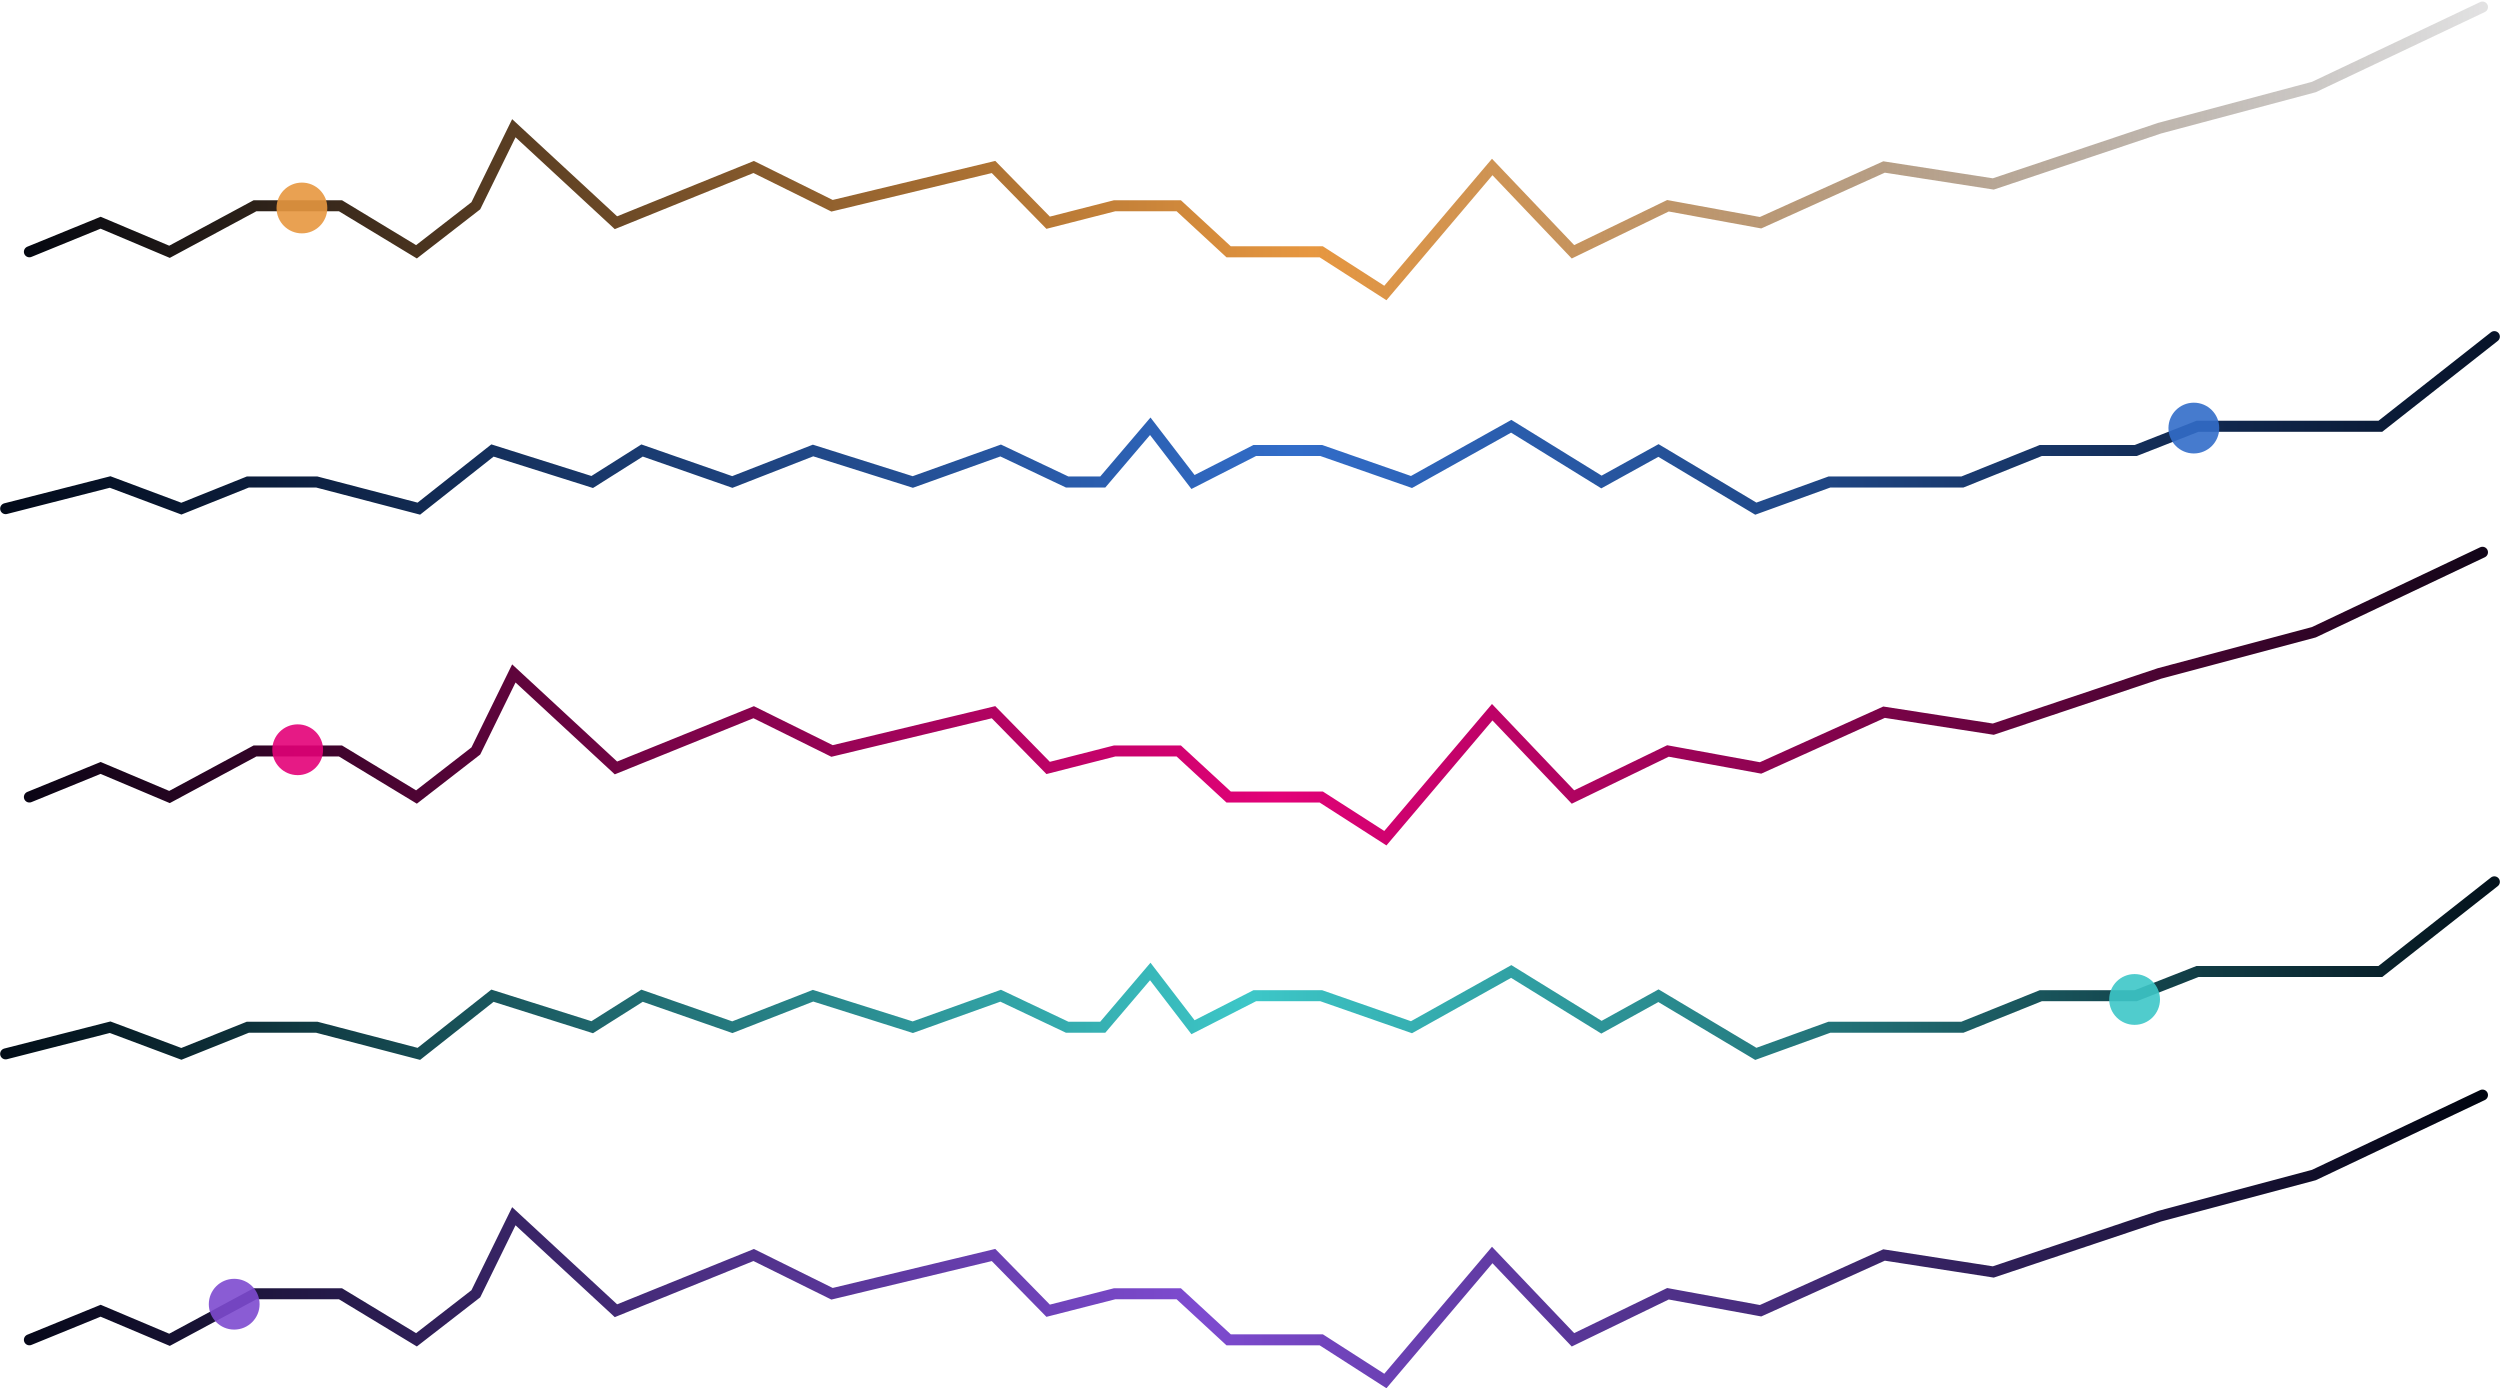 <svg width="886" height="492" viewBox="0 0 886 492" fill="none" xmlns="http://www.w3.org/2000/svg">
<path d="M10.416 89.237L35.664 78.931L60.071 89.237L90.368 72.92H120.666L147.597 89.237L168.638 72.92L182.103 45.439L218.292 78.931L267.105 59.179L294.878 72.92L352.107 59.179L371.464 78.931L395.029 72.92H417.752L435.426 89.237H468.248L490.972 103.836L528.844 59.179L557.458 89.237L591.122 72.92L623.945 78.931L667.708 59.179L706.422 65.191L765.334 45.439L820.038 30.84L879.792 2.5" stroke="url(#paint0_linear_2010_80)" stroke-width="3.9" stroke-linecap="round"/>
<path d="M10.416 282.462L35.664 272.157L60.071 282.462L90.368 266.145H120.666L147.597 282.462L168.638 266.145L182.103 238.664L218.292 272.157L267.105 252.405L294.878 266.145L352.107 252.405L371.464 272.157L395.029 266.145H417.752L435.426 282.462H468.248L490.972 297.061L528.844 252.405L557.458 282.462L591.122 266.145L623.945 272.157L667.708 252.405L706.422 258.416L765.334 238.664L820.038 224.065L879.792 195.725" stroke="url(#paint1_linear_2010_80)" stroke-width="3.9" stroke-linecap="round"/>
<path d="M10.416 474.828L35.664 464.523L60.071 474.828L90.368 458.511H120.666L147.597 474.828L168.638 458.511L182.103 431.03L218.292 464.523L267.105 444.771L294.878 458.511L352.107 444.771L371.464 464.523L395.029 458.511H417.752L435.426 474.828H468.248L490.972 489.427L528.844 444.771L557.458 474.828L591.122 458.511L623.945 464.523L667.708 444.771L706.422 450.782L765.334 431.03L820.038 416.431L879.792 388.092" stroke="url(#paint2_linear_2010_80)" stroke-width="3.9" stroke-linecap="round"/>
<path d="M2 180.267L39.031 170.82L64.279 180.267L87.844 170.82H112.25L148.439 180.267L174.529 159.656L209.876 170.82L227.55 159.656L259.531 170.82L288.145 159.656L323.492 170.82L354.632 159.656L378.197 170.82H390.821L407.653 151.069L422.802 170.82L444.683 159.656H468.248L500.229 170.82L535.576 151.069L567.557 170.82L587.756 159.656L622.261 180.267L648.351 170.82H695.481L723.254 159.656H756.918L778.8 151.069H843.603L884 119.294" stroke="url(#paint3_linear_2010_80)" stroke-width="3.9" stroke-linecap="round"/>
<path d="M2 373.492L39.031 364.046L64.279 373.492L87.844 364.046H112.25L148.439 373.492L174.529 352.882L209.876 364.046L227.55 352.882L259.531 364.046L288.145 352.882L323.492 364.046L354.632 352.882L378.197 364.046H390.821L407.653 344.294L422.802 364.046L444.683 352.882H468.248L500.229 364.046L535.576 344.294L567.557 364.046L587.756 352.882L622.261 373.492L648.351 364.046H695.481L723.254 352.882H756.918L778.8 344.294H843.603L884 312.519" stroke="url(#paint4_linear_2010_80)" stroke-width="3.9" stroke-linecap="round"/>
<circle opacity="0.9" cx="107" cy="73.71" r="9" fill="#E79740"/>
<circle opacity="0.9" cx="83" cy="462.21" r="9" fill="#7E4BD0"/>
<circle opacity="0.9" cx="105.5" cy="265.71" r="9" fill="#E30278"/>
<circle opacity="0.9" cx="756.5" cy="354.21" r="9" fill="#3DC7C8"/>
<circle opacity="0.9" cx="777.5" cy="151.71" r="9" fill="#326DC9"/>
<defs>
<linearGradient id="paint0_linear_2010_80" x1="1.265" y1="103.71" x2="920.015" y2="103.71" gradientUnits="userSpaceOnUse">
<stop stop-color="#000510"/>
<stop offset="0.505" stop-color="#E79740"/>
<stop offset="1" stop-color="#000510" stop-opacity="0.04"/>
</linearGradient>
<linearGradient id="paint1_linear_2010_80" x1="-11.23" y1="297.21" x2="916.34" y2="297.21" gradientUnits="userSpaceOnUse">
<stop stop-color="#000510"/>
<stop offset="0.5" stop-color="#E30278"/>
<stop offset="1" stop-color="#000510"/>
</linearGradient>
<linearGradient id="paint2_linear_2010_80" x1="-12.7" y1="489.427" x2="879.5" y2="488.704" gradientUnits="userSpaceOnUse">
<stop stop-color="#000510"/>
<stop offset="0.49" stop-color="#7E4BD0"/>
<stop offset="1" stop-color="#000510"/>
</linearGradient>
<linearGradient id="paint3_linear_2010_80" x1="-22.255" y1="192.21" x2="951.626" y2="180.685" gradientUnits="userSpaceOnUse">
<stop stop-color="#000510"/>
<stop offset="0.495" stop-color="#326DC9"/>
<stop offset="1" stop-color="#000510"/>
</linearGradient>
<linearGradient id="paint4_linear_2010_80" x1="-19.315" y1="381.21" x2="915.605" y2="381.21" gradientUnits="userSpaceOnUse">
<stop stop-color="#000510"/>
<stop offset="0.495" stop-color="#3DC7C8"/>
<stop offset="1" stop-color="#000510"/>
</linearGradient>
</defs>
</svg>
